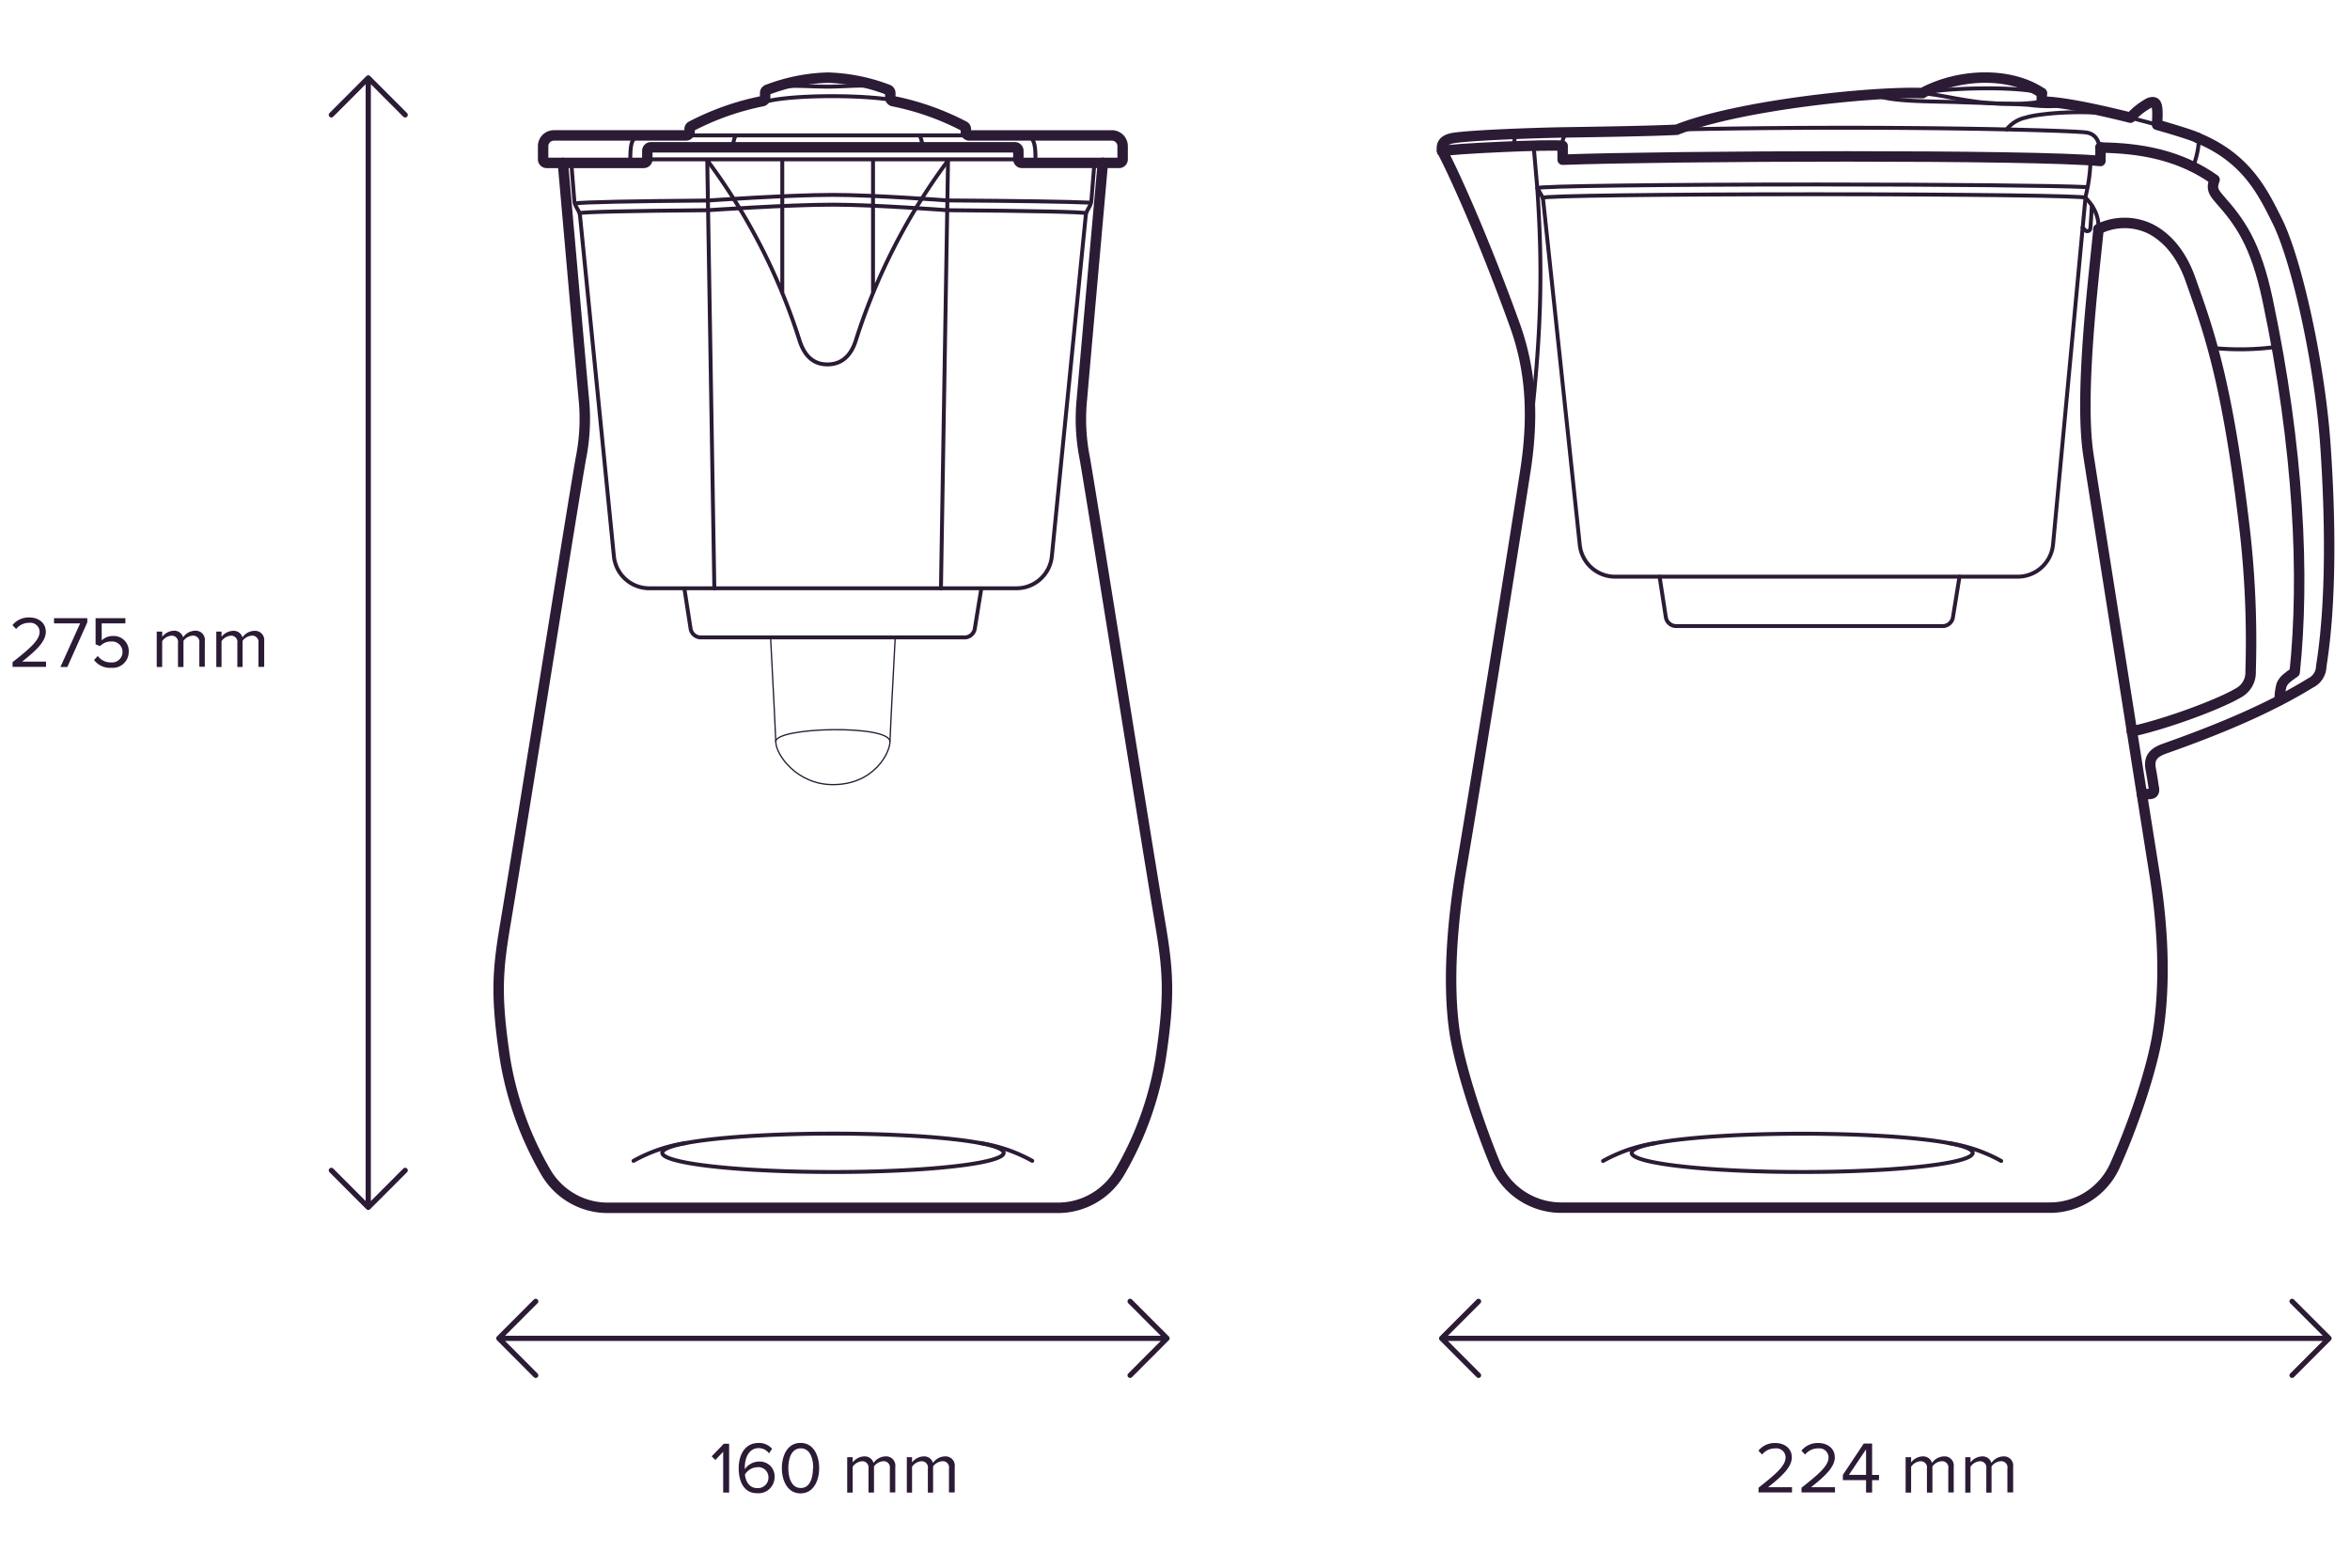<svg xmlns="http://www.w3.org/2000/svg" width="793" viewBox="0 0 595.5 396.75" height="529" version="1.0"><path stroke-linecap="round" transform="matrix(1.323 0 0 1.325 -73.775 .042)" fill="none" stroke-linejoin="round" d="M332 28.669c1.629 3 7.389 15.232 13.89 33.222 2.78 7.7 3.82 16.22 2.08 27.68-1.15 7.559-9.26 58.478-12.28 76.079-1.48 8.64-2.87 21.391-1.27 31.801 1.001 6.288 4.349 16.76 7.631 24.72a13.56 13.56 0 0 0 2.07 3.482c.428.527.894 1.02 1.396 1.477a14.05 14.05 0 0 0 1.597 1.256 13.897 13.897 0 0 0 3.658 1.742 13.844 13.844 0 0 0 4.009.601h93.558a13.549 13.549 0 0 0 3.868-.545 13.573 13.573 0 0 0 5.125-2.786 13.642 13.642 0 0 0 3.498-4.667c3.519-7.792 7-18.08 8.171-25 1.68-10.091.998-21.421-.732-31.872-.6-3.759-11.74-74.06-12.5-79.089-1.738-11.46.922-33.001 1.94-43.13" stroke="#2b1b35" stroke-width=".75"/><path stroke-linecap="round" transform="matrix(1.323 0 0 1.325 -73.775 .042)" fill="none" stroke-linejoin="round" d="M332 28.669c1.629 3 7.389 15.232 13.89 33.222 2.78 7.7 3.82 16.22 2.08 27.68-1.15 7.559-9.26 58.478-12.28 76.079-1.48 8.64-2.87 21.391-1.27 31.801 1.001 6.288 4.349 16.76 7.631 24.72a13.56 13.56 0 0 0 2.07 3.482c.428.527.894 1.02 1.396 1.477a14.05 14.05 0 0 0 1.597 1.256 13.897 13.897 0 0 0 3.658 1.742 13.844 13.844 0 0 0 4.009.601h93.558a13.549 13.549 0 0 0 3.868-.545 13.573 13.573 0 0 0 5.125-2.786 13.642 13.642 0 0 0 3.498-4.667c3.519-7.792 7-18.08 8.171-25 1.68-10.091.998-21.421-.732-31.872-.6-3.759-11.74-74.06-12.5-79.089-1.738-11.46.922-33.001 1.94-43.13" stroke="#2b1b35" stroke-width="2"/><path stroke-linecap="round" transform="matrix(1.323 0 0 1.325 -73.775 .042)" fill="none" stroke-linejoin="round" d="M465.999 151.631h1.231c.77 0 1.24-.182 1.08-1.132-.109-.628-.28-1.94-.599-3.62-.41-2.229.57-3.22 2.828-3.998 10.14-3.582 19.791-7.57 27.83-12.52a3.526 3.526 0 0 0 1.444-1.306c.36-.57.546-1.191.557-1.866 2.45-15.16 1.3-34.77.839-41.66-.998-15.54-5.47-35.908-9.29-43.53-2.71-5.409-5.84-11.998-15.21-15.84" stroke="#2b1b35" stroke-width=".75"/><path stroke-linecap="round" transform="matrix(1.323 0 0 1.325 -73.775 .042)" fill="none" stroke-linejoin="round" d="M464.089 139.66c6.76-1.48 16.682-5.18 20.34-7.33a4.479 4.479 0 0 0 1.83-1.742c.213-.375.37-.77.47-1.188.097-.416.136-.84.112-1.271a186.125 186.125 0 0 0-1.302-28.5c-3.3-27.688-7-37.278-10.208-46.388-1.6-4.56-4.23-7.9-7.602-9.652a11.197 11.197 0 0 0-2.444-.879c-.848-.2-1.707-.297-2.58-.297a11.309 11.309 0 0 0-5.025 1.176" stroke="#2b1b35" stroke-width=".75"/><path stroke-linecap="round" transform="matrix(1.323 0 0 1.325 -73.775 .042)" fill="none" stroke-linejoin="round" d="M465.999 151.631h1.231c.77 0 1.24-.182 1.08-1.132-.109-.628-.28-1.94-.599-3.62-.41-2.229.57-3.22 2.828-3.998 10.14-3.582 19.791-7.57 27.83-12.52a3.526 3.526 0 0 0 1.444-1.306c.36-.57.546-1.191.557-1.866 2.45-15.16 1.3-34.77.839-41.66-.998-15.54-5.47-35.908-9.29-43.53-2.71-5.409-5.84-11.998-15.21-15.84" stroke="#2b1b35" stroke-width="2"/><path stroke-linecap="round" transform="matrix(1.323 0 0 1.325 -73.775 .042)" fill="none" stroke-linejoin="round" d="M464.089 139.66c6.76-1.48 16.682-5.18 20.34-7.33a4.479 4.479 0 0 0 1.83-1.742c.213-.375.37-.77.47-1.188.097-.416.136-.84.112-1.271a186.125 186.125 0 0 0-1.302-28.5c-3.3-27.688-7-37.278-10.208-46.388-1.6-4.56-4.23-7.9-7.602-9.652a11.197 11.197 0 0 0-2.444-.879c-.848-.2-1.707-.297-2.58-.297a11.309 11.309 0 0 0-5.025 1.176" stroke="#2b1b35" stroke-width="2"/><path stroke-linecap="round" transform="matrix(1.323 0 0 1.325 -73.775 .042)" fill="none" stroke-linejoin="round" d="M458.06 28c7.791.09 15.27 1.459 21.879 6.14-.688 1.73-.189 2.4 1 3.78 3.711 4.2 6.84 8.26 9.152 19.18 6.058 28.659 7.088 53.07 5.19 71.241-1.302.908-2.12 1.46-2.521 2.459-.251.938-.363 1.89-.34 2.86" stroke="#2b1b35" stroke-width=".75"/><path stroke-linecap="round" transform="matrix(1.323 0 0 1.325 -73.775 .042)" fill="none" stroke-linejoin="round" d="M458.06 28c7.791.09 15.27 1.459 21.879 6.14-.688 1.73-.189 2.4 1 3.78 3.711 4.2 6.84 8.26 9.152 19.18 6.058 28.659 7.088 53.07 5.19 71.241-1.302.908-2.12 1.46-2.521 2.459-.251.938-.363 1.89-.34 2.86" stroke="#2b1b35" stroke-width="2"/><path stroke-linecap="round" transform="matrix(1.323 0 0 1.325 -73.775 .042)" fill="none" stroke-linejoin="round" d="M479.57 66.319c4.118.413 8.227.339 12.33-.218M350.211 35.75c.998 14.861.998 27.62-1.842 50.39m85.242 134.109a.54.54 0 0 1-.16.36 1.73 1.73 0 0 1-.468.356c-.21.118-.47.233-.78.348-.31.115-.67.227-1.08.339-.408.11-.865.218-1.37.324-.505.106-1.054.207-1.647.307-.594.1-1.231.197-1.91.289-.68.091-1.397.183-2.152.265-.756.086-1.547.165-2.374.242a159.084 159.084 0 0 1-5.326.398c-.941.056-1.907.109-2.896.153a258.72 258.72 0 0 1-9.296.262 289.228 289.228 0 0 1-9.574-.052 258.72 258.72 0 0 1-9.024-.363 159.084 159.084 0 0 1-5.323-.398c-.826-.077-1.618-.156-2.376-.242a86.205 86.205 0 0 1-2.152-.265 57.443 57.443 0 0 1-1.907-.29c-.597-.1-1.146-.2-1.65-.306-.503-.106-.96-.215-1.37-.324a13.705 13.705 0 0 1-1.081-.339c-.31-.115-.57-.23-.776-.348a1.8 1.8 0 0 1-.473-.357.55.55 0 0 1-.156-.36.55.55 0 0 1 .156-.356 1.8 1.8 0 0 1 .473-.357c.206-.118.466-.233.776-.348a13.73 13.73 0 0 1 1.08-.339c.41-.109.868-.218 1.37-.324a41.65 41.65 0 0 1 1.65-.307 74.247 74.247 0 0 1 4.06-.554c.758-.085 1.55-.165 2.376-.242a159.084 159.084 0 0 1 5.323-.398 209.607 209.607 0 0 1 5.916-.276 277.308 277.308 0 0 1 9.48-.156 289.228 289.228 0 0 1 9.481.155 205.827 205.827 0 0 1 5.913.277 159.084 159.084 0 0 1 5.326.398c.827.077 1.618.157 2.374.242a74.246 74.246 0 0 1 4.062.554c.593.1 1.142.2 1.647.307.505.106.962.215 1.37.324.41.112.77.224 1.08.34.31.114.57.23.78.347.21.118.366.236.469.357a.54.54 0 0 1 .16.357Zm0 0" stroke="#2b1b35" stroke-width=".75"/><path stroke-linecap="round" transform="matrix(1.323 0 0 1.325 -73.775 .042)" fill="none" stroke-linejoin="round" d="M362.81 221.8a29.706 29.706 0 0 1 10.05-3.409m66.21 3.409a29.75 29.75 0 0 0-10.07-3.42m47.68-192.25c-1.671-.781-7.761-2.49-7.761-2.49.23-3.851 0-4.67-1.468-4.19a13.51 13.51 0 0 0-3.622 2.83c-3.398-.85-14.94-3.57-16.998-3.06a35.136 35.136 0 0 1-6.12.4c-7.141.16-13.541-2.001-17.27-2.001-8.782 0-34.941 2.382-46.56 7.002-4.7.25-15.46.418-21.58.51-4.42.059-17.86.51-21.241 1.079-1.999.339-2.341 1.35-2.11 2.541" stroke="#2b1b35" stroke-width=".75"/><path stroke-linecap="round" transform="matrix(1.323 0 0 1.325 -73.775 .042)" fill="none" stroke-linejoin="round" d="M332 28.669c1.73-.449 20.86-1.339 23.07-1v2.65c20.559-.76 88.69-.999 101.101.251a31.135 31.135 0 0 1-1 6.999s2.87 2.532 2.48 6.002" stroke="#2b1b35" stroke-width=".75"/><path stroke-linecap="round" transform="matrix(1.323 0 0 1.325 -73.775 .042)" fill="none" stroke-linejoin="round" d="M350.211 35.75c0-.38 23.998-.69 53.628-.69 24.7 0 45.492.21 51.721.501m-104.28 2.04c0-.371 23.23-.672 52.001-.672 28.769 0 51.999.3 51.999.672" stroke="#2b1b35" stroke-width=".75"/><path stroke-linecap="round" transform="matrix(1.323 0 0 1.325 -73.775 .042)" fill="none" stroke-linejoin="round" d="m349.53 27.881.63 7.27c.033.395.151.764.35 1.109l.49.849c.191.33.31.684.35 1.061l7 65.82a6.846 6.846 0 0 0 .709 2.37 6.836 6.836 0 0 0 1.508 1.96c.31.278.64.525.998.74a6.5 6.5 0 0 0 1.113.549c.387.15.785.262 1.195.336a6.66 6.66 0 0 0 1.237.115h77.08a6.64 6.64 0 0 0 1.255-.109 6.649 6.649 0 0 0 1.21-.34c.393-.15.77-.332 1.13-.553a6.82 6.82 0 0 0 2.982-3.921 7 7 0 0 0 .234-1.236l6.208-66.3" stroke="#2b1b35" stroke-width=".75"/><path stroke-linecap="round" transform="matrix(1.323 0 0 1.325 -73.775 .042)" fill="none" stroke-linejoin="round" d="m454.66 43.3.47.49a.544.544 0 0 0 .584.173.538.538 0 0 0 .416-.442c.089-.542.301-4.422.301-4.422M345.8 27.68s-.109-2.34.73-2.37m8.47 2.36c-.06-.8.22-2.61 1.75-2.64m19.91-.48c40.41-.86 75.21.139 78.579.551 2.311.28 3.002 2.28 2.772 5.47h-1.851M415.17 17.94c2.66 1.38 11.749 1.2 15.92 1.38 1.79.08 12 .34 13.589.551 2.701.34 6.14.31 6.65-.291" stroke="#2b1b35" stroke-width=".75"/><path stroke-linecap="round" transform="matrix(1.323 0 0 1.325 -73.775 .042)" fill="none" stroke-linejoin="round" d="M440.1 24.541a6.273 6.273 0 0 1 3.62-2.261c2.771-.911 13.511-1.79 20.11 0 1.661.451 4.18 1.1 5.1 1.36M424 17.59c4-1 18.35-1.43 22.881 0v1.37" stroke="#2b1b35" stroke-width=".75"/><path stroke-linecap="round" transform="matrix(1.323 0 0 1.325 -73.775 .042)" fill="none" stroke-linejoin="round" d="M446.84 17.569v1.38" stroke="#2b1b35" stroke-width="2"/><path stroke-linecap="round" transform="matrix(1.323 0 0 1.325 -73.775 .042)" fill="none" stroke-linejoin="round" d="M446.84 17.569c-6.06-4.08-15.8-3.788-22.88 0" stroke="#2b1b35" stroke-width=".75"/><path stroke-linecap="round" transform="matrix(1.323 0 0 1.325 -73.775 .042)" fill="none" stroke-linejoin="round" d="M424 17.59c-9.831-.351-35.459 2.361-47.07 7.001-4.7.248-15.46.419-21.58.51-4.419.06-17.86.51-21.24 1.08-2.001.338-2.34 1.35-2.11 2.538m144.68-2.589c-1.671-.781-7.761-2.49-7.761-2.49.23-3.851 0-4.67-1.468-4.19a13.51 13.51 0 0 0-3.622 2.83c-3.398-.85-12.768-3.12-16.998-3.06m.009-1.651c-6.06-4.08-15.8-3.788-22.88 0" stroke="#2b1b35" stroke-width="2"/><path stroke-linecap="round" transform="matrix(1.323 0 0 1.325 -73.775 .042)" fill="none" stroke-linejoin="round" d="M476 31.14c.62-1.59 1.22-4.75.67-5m-103.03 83.94 1.189 7.701c.035.239.109.469.224.681a2.01 2.01 0 0 0 1.069.926c.23.082.463.124.708.12h51.001a1.966 1.966 0 0 0 1.32-.477c.183-.159.333-.342.451-.554.115-.212.192-.436.228-.678l1.251-7.73" stroke="#2b1b35" stroke-width=".75"/><path stroke-linecap="round" transform="matrix(1.323 0 0 1.325 -73.775 .042)" fill="none" stroke-linejoin="round" d="M332 28.669c1.73-.449 20.86-1.339 23.07-1v2.65c20.559-.76 90.55-.999 103 .251 0-1.81.05-2.591.05-2.591" stroke="#2b1b35" stroke-width="2"/><path stroke-linecap="round" transform="matrix(1.323 0 0 1.325 -73.775 .042)" fill="none" stroke-linejoin="round" d="M126.299 14.68v215.99m-7.07-208.92 7.07-7.07 7.07 7.07m.001 201.85-7.071 7.07-7.07-7.07m160.061 32.12H151.3m120.92-7.07 7.07 7.07-7.07 7.079m-113.85 0-7.07-7.079 7.07-7.07m343.491 7.07h-169.97m162.889-7.07 7.081 7.07-7.082 7.079m-155.819 0-7.07-7.079 7.07-7.07" stroke="#2b1b35"/><path stroke-linecap="round" transform="matrix(1.323 0 0 1.325 -73.775 .042)" fill="none" stroke-linejoin="round" d="M248.009 220.24c0 .12-.05.239-.157.36a1.78 1.78 0 0 1-.47.356 5.379 5.379 0 0 1-.781.348c-.31.115-.67.23-1.08.34-.411.111-.869.22-1.374.326-.504.107-1.054.21-1.647.31-.596.1-1.234.195-1.913.289-.679.091-1.396.18-2.155.265-.756.086-1.55.165-2.376.242a162.36 162.36 0 0 1-5.332.4 233.226 233.226 0 0 1-5.922.274 259.224 259.224 0 0 1-6.288.143 289.628 289.628 0 0 1-9.582-.053 257.991 257.991 0 0 1-9.037-.363 163.053 163.053 0 0 1-5.328-.401 103.112 103.112 0 0 1-4.534-.507 66.686 66.686 0 0 1-1.91-.289 39.37 39.37 0 0 1-1.651-.31 23.965 23.965 0 0 1-1.373-.327c-.41-.109-.77-.224-1.08-.339a5.249 5.249 0 0 1-.78-.348 1.8 1.8 0 0 1-.472-.356c-.103-.121-.156-.24-.156-.36 0-.121.053-.239.156-.36a1.8 1.8 0 0 1 .472-.357 5.38 5.38 0 0 1 .78-.347c.31-.115.67-.23 1.08-.34.41-.111.868-.22 1.373-.327a43.199 43.199 0 0 1 1.65-.31 79.05 79.05 0 0 1 1.91-.288 103.112 103.112 0 0 1 4.535-.507 163.053 163.053 0 0 1 5.329-.4 230.682 230.682 0 0 1 5.922-.274 257.99 257.99 0 0 1 6.287-.143 289.762 289.762 0 0 1 9.586.053 259.224 259.224 0 0 1 9.033.363 165.562 165.562 0 0 1 5.332.4c.826.077 1.62.157 2.376.243a75.531 75.531 0 0 1 4.068.554c.593.1 1.143.203 1.647.31.505.105.963.215 1.373.327.41.109.77.224 1.08.339.314.115.573.23.783.347.207.118.366.236.47.357a.543.543 0 0 1 .156.36Zm0 0" stroke="#2b1b35" stroke-width=".75"/><path stroke-linecap="round" transform="matrix(1.323 0 0 1.325 -73.775 .042)" fill="none" stroke-linejoin="round" d="M177.11 221.779a29.774 29.774 0 0 1 10.059-3.42m66.31 3.42a29.774 29.774 0 0 0-10.058-3.42" stroke="#2b1b35" stroke-width=".75"/><path stroke-linecap="round" transform="matrix(1.323 0 0 1.325 -73.775 .042)" fill="none" stroke-linejoin="round" d="M163.581 30.939s3.779 42.85 4 45.082a38.37 38.37 0 0 1-.581 11.53c-2 11.449-10.781 67.09-14.45 88.999-1.521 9-1.831 13.712-.09 25.472a63.335 63.335 0 0 0 7.841 21.91 13.686 13.686 0 0 0 2.188 2.833c.853.85 1.804 1.574 2.846 2.173a13.647 13.647 0 0 0 6.866 1.822h86.149a13.647 13.647 0 0 0 6.864-1.822 13.693 13.693 0 0 0 5.036-5.006A63.314 63.314 0 0 0 278.1 202c1.75-11.751 1.429-16.45-.089-25.469-3.681-21.872-12.47-77.512-14.45-89A38.267 38.267 0 0 1 263 76c.18-2.241 4-45.08 4-45.08" stroke="#2b1b35" stroke-width=".75"/><path stroke-linecap="round" transform="matrix(1.323 0 0 1.325 -73.775 .042)" fill="none" stroke-linejoin="round" d="M163.581 30.939s3.779 42.85 4 45.082a38.37 38.37 0 0 1-.581 11.53c-2 11.449-10.781 67.09-14.45 88.999-1.521 9-1.831 13.712-.09 25.472a63.335 63.335 0 0 0 7.841 21.91 13.686 13.686 0 0 0 2.188 2.833c.853.85 1.804 1.574 2.846 2.173a13.647 13.647 0 0 0 6.866 1.822h86.149a13.647 13.647 0 0 0 6.864-1.822 13.693 13.693 0 0 0 5.036-5.006A63.314 63.314 0 0 0 278.1 202c1.75-11.751 1.429-16.45-.089-25.469-3.681-21.872-12.47-77.512-14.45-89A38.267 38.267 0 0 1 263 76c.18-2.241 4-45.08 4-45.08" stroke="#2b1b35" stroke-width="2"/><path stroke-linecap="round" transform="matrix(1.323 0 0 1.325 -73.775 .042)" fill="none" stroke-linejoin="round" d="M161.86 25.68a2.1 2.1 0 0 0-.791.152 2.07 2.07 0 0 0-1.122 1.118 2.072 2.072 0 0 0-.156.79v2.5a.68.68 0 0 0 .69.69h18.578a.676.676 0 0 0 .49-.2.674.674 0 0 0 .2-.49v-1.9a.68.68 0 0 1 .202-.49.664.664 0 0 1 .49-.2h69.69c.19 0 .352.065.487.2a.678.678 0 0 1 .201.49v1.899c0 .192.068.354.204.49.133.132.295.2.487.2h18.59a.664.664 0 0 0 .487-.2.665.665 0 0 0 .203-.49v-2.5a2.061 2.061 0 0 0-2.06-2.06h-27.3a.649.649 0 0 1-.475-.195.652.652 0 0 1-.195-.475v-.51a.617.617 0 0 0-.351-.59 51.005 51.005 0 0 0-13.57-4.779.64.64 0 0 1-.393-.233.633.633 0 0 1-.157-.427v-.902a.659.659 0 0 0-.115-.375.652.652 0 0 0-.304-.244 35.127 35.127 0 0 0-11.56-2.32c-3.989.12-7.844.893-11.57 2.32a.66.66 0 0 0-.422.619v.902a.64.64 0 0 1-.154.427.647.647 0 0 1-.395.233 51.005 51.005 0 0 0-13.571 4.78.615.615 0 0 0-.348.589V25a.637.637 0 0 1-.198.472.634.634 0 0 1-.473.197h-25.3Zm0 0" stroke="#2b1b35" stroke-width=".75"/><path stroke-linecap="round" transform="matrix(1.323 0 0 1.325 -73.775 .042)" fill="none" stroke-linejoin="round" d="M161.86 25.68a2.1 2.1 0 0 0-.791.152 2.07 2.07 0 0 0-1.122 1.118 2.072 2.072 0 0 0-.156.79v2.5a.68.68 0 0 0 .69.69h18.578a.676.676 0 0 0 .49-.2.674.674 0 0 0 .2-.49v-1.6a.67.67 0 0 1 .202-.487.667.667 0 0 1 .49-.204h69.69c.19 0 .352.068.487.204a.67.67 0 0 1 .201.486v1.6c0 .193.068.355.204.49.133.133.295.2.487.2h18.59a.664.664 0 0 0 .487-.2.665.665 0 0 0 .203-.49v-2.5a2.061 2.061 0 0 0-2.06-2.06h-27.3a.649.649 0 0 1-.475-.194.652.652 0 0 1-.195-.475v-.51a.617.617 0 0 0-.351-.59 51.005 51.005 0 0 0-13.57-4.779.64.64 0 0 1-.393-.233.633.633 0 0 1-.157-.427v-.902a.659.659 0 0 0-.115-.375.652.652 0 0 0-.304-.244 35.127 35.127 0 0 0-11.56-2.32c-3.989.12-7.844.893-11.57 2.32a.66.66 0 0 0-.422.619v.902a.64.64 0 0 1-.154.427.647.647 0 0 1-.395.233 51.005 51.005 0 0 0-13.571 4.78.615.615 0 0 0-.348.589v.5a.637.637 0 0 1-.198.472.634.634 0 0 1-.473.197h-25.3Zm0 0" stroke="#2b1b35" stroke-width="2"/><path stroke-linecap="round" transform="matrix(1.323 0 0 1.325 -73.775 .042)" fill="none" stroke-linejoin="round" d="M176.49 30.939c0-3.149 0-5.26 2.289-5.26m75.32 5.26c0-3.149 0-5.26-2.288-5.26m-66.192-.009h57.94m-37.96 4.579v25.58m17.381-25.58v25.58m14.369-25.359A116.56 116.56 0 0 0 219.65 65c-1.222 3.709-3.552 4.47-5.4 4.47-1.85 0-4.091-.761-5.31-4.47a116.538 116.538 0 0 0-17.71-34.56m-11.471-.191h71.072m-48.072-11.118c5.402-1.312 19.622-1.25 25.072 0m-25.101-2.19c3.6-1.162 6.999-.59 11.569-.59 4.572 0 8.28-.71 11.572.59" stroke="#2b1b35" stroke-width=".75"/><path stroke-linecap="round" transform="matrix(1.323 0 0 1.325 -73.775 .042)" fill="none" stroke-linejoin="round" d="m165.19 30.939.579 7.21c.032.387.138.75.321 1.091l.45.829c.17.312.277.648.321 1.002l6.489 65.089a6.5 6.5 0 0 0 .239 1.223 6.761 6.761 0 0 0 4.08 4.44 6.78 6.78 0 0 0 2.441.457h70.36a6.738 6.738 0 0 0 2.442-.457 6.832 6.832 0 0 0 2.961-2.22 6.786 6.786 0 0 0 1.358-3.443l6.489-65.08c.035-.374.142-.728.319-1.061l.44-.82a2.76 2.76 0 0 0 .33-1.108l.582-7.2m-78.541 81.448 1.18 7.612a1.985 1.985 0 0 0 .674 1.241c.183.16.39.28.617.366.23.082.466.124.708.12h50.452a1.966 1.966 0 0 0 1.32-.477 2.06 2.06 0 0 0 .451-.554 1.96 1.96 0 0 0 .227-.678l1.24-7.63M196.671 25.67a5.64 5.64 0 0 0-.522 2.3m35.771-2.3c.34.728.513 1.495.52 2.3m-41.21 2.491 1.359 81.87m44.76-81.861-1.358 81.86" stroke="#2b1b35" stroke-width=".75"/><path stroke-linecap="round" transform="matrix(1.323 0 0 1.325 -73.775 .042)" fill="none" stroke-linejoin="round" d="M165.931 38.68c1.128-.241 11.1-.439 25.43-.551 0 0 15.28-1.079 24-1.079 7.7 0 21.878 1.061 21.878 1.061 13.211.08 23.59.24 27.402.428m-97.831 2.022c0-.25 9.911-.46 24.58-.58 0 0 15.369-1.062 23.87-1.062 8.001 0 21.93 1.061 21.93 1.061 15.61.11 26.51.33 26.51.581" stroke="#2b1b35" stroke-width=".75"/><path transform="matrix(1.323 0 0 1.325 -73.775 .042)" fill="none" d="M203.361 121.67c.6 11.65.998 19.36.998 20 0 2.379 4 8.16 10.931 8.16 8 0 10.93-6.209 10.93-8.16 0-.61.38-8.231 1-19.78" stroke="#2b1b35" stroke-width=".25" stroke-miterlimit="10"/><path transform="matrix(1.323 0 0 1.325 -73.775 .042)" fill="none" d="M204.341 141.64c-.162-2.85 22.05-3.34 21.87 0" stroke="#2b1b35" stroke-width=".25" stroke-miterlimit="10"/><path fill="#2b1b35" d="M3.184 168.754v-1.219c4.445-3.512 6.851-5.566 6.851-7.7a2.282 2.282 0 0 0-.789-1.702 2.222 2.222 0 0 0-.836-.473 2.316 2.316 0 0 0-.953-.09 4.12 4.12 0 0 0-3.363 1.563l-.938-.98a5.216 5.216 0 0 1 1.922-1.481 5.236 5.236 0 0 1 2.379-.465c2.05 0 4.152 1.164 4.152 3.645 0 2.476-2.55 4.82-6.004 7.55h6.06v1.325H3.183Zm12.132 0 4.989-11.04h-6.617v-1.323h8.43v1.062l-5.055 11.313h-1.747Zm8.52-1.762.941-1.02c.403.536.903.946 1.508 1.235.602.29 1.238.418 1.906.395.368.027.727-.016 1.079-.137.347-.121.66-.309.93-.563.273-.25.48-.547.628-.886a2.57 2.57 0 0 0 .219-1.067 2.605 2.605 0 0 0-.215-1.058 2.742 2.742 0 0 0-.621-.883 2.681 2.681 0 0 0-.926-.563 2.607 2.607 0 0 0-1.066-.144c-1.121-.024-2.074.363-2.86 1.168l-1.136-.453v-6.625h7.554v1.324H25.77v4.308a4.03 4.03 0 0 1 2.882-1.113 3.807 3.807 0 0 1 2.254.606c.223.144.426.312.614.5a3.759 3.759 0 0 1 .855 1.316c.094.246.164.504.207.766.04.257.055.523.043.789 0 .281-.023.558-.082.836a3.844 3.844 0 0 1-.25.804c-.11.262-.246.508-.41.739a4.076 4.076 0 0 1-1.992 1.496c-.266.09-.54.152-.82.187a4.02 4.02 0 0 1-.84.016 4.92 4.92 0 0 1-2.446-.43 4.952 4.952 0 0 1-1.95-1.543Zm26.676 1.762v-6.082a1.563 1.563 0 0 0-.375-1.332 1.564 1.564 0 0 0-1.278-.524 3.1 3.1 0 0 0-1.336.395c-.414.23-.757.543-1.03.93v6.625h-1.391v-6.082a1.602 1.602 0 0 0-.375-1.332 1.541 1.541 0 0 0-.579-.407 1.5 1.5 0 0 0-.703-.113c-.476.035-.922.18-1.336.422a3.05 3.05 0 0 0-1.015.969v6.543h-1.38v-8.97h1.391v1.325a3.842 3.842 0 0 1 1.27-1.094 3.78 3.78 0 0 1 1.613-.457 2.296 2.296 0 0 1 2.066.957c.157.22.27.457.344.715a3.72 3.72 0 0 1 1.301-1.199 3.777 3.777 0 0 1 1.703-.473 2.57 2.57 0 0 1 .52.016c.176.023.344.07.504.133a2.27 2.27 0 0 1 .863.574 2.375 2.375 0 0 1 .527.895 2.348 2.348 0 0 1 .086 1.035v6.476h-1.39Zm14.98 0v-6.082a1.587 1.587 0 0 0-.953-1.742 1.606 1.606 0 0 0-.703-.114c-.473.032-.918.16-1.332.395a3.06 3.06 0 0 0-1.035.93v6.625h-1.324v-6.082a1.562 1.562 0 0 0-.375-1.332 1.511 1.511 0 0 0-.579-.407 1.477 1.477 0 0 0-.699-.113c-.48.035-.926.18-1.34.422-.41.246-.75.566-1.015.969v6.543h-1.325v-8.97h1.325v1.325a3.848 3.848 0 0 1 1.281-1.082 3.849 3.849 0 0 1 1.617-.441c.266-.024.528 0 .785.07a2.299 2.299 0 0 1 1.621 1.598 3.777 3.777 0 0 1 3.004-1.668 2.348 2.348 0 0 1 1.493.386 2.329 2.329 0 0 1 .71.754c.086.149.16.309.211.477.055.168.09.336.102.512a2.26 2.26 0 0 1-.012.52v6.48h-1.39Zm117.766 209.191V367.61l-1.985 2.094-.925-.941 3.093-3.192h1.325v12.375h-1.536Zm3.93-6.16c0-3.367 1.562-6.402 5.027-6.402a4.212 4.212 0 0 1 1.883.351 4.18 4.18 0 0 1 1.543 1.133l-.778 1.153a3.18 3.18 0 0 0-2.648-1.325c-2.395 0-3.48 2.426-3.48 4.864-.008.16-.008.316 0 .476a4.385 4.385 0 0 1 1.523-1.383 4.312 4.312 0 0 1 1.984-.55 3.761 3.761 0 0 1 2.3.559 3.71 3.71 0 0 1 1.5 1.836 3.667 3.667 0 0 1 .234 1.578c.001.28-.03.554-.089.827-.054.27-.14.536-.25.79a4.154 4.154 0 0 1-.957 1.348 4.13 4.13 0 0 1-.66.5 4.116 4.116 0 0 1-.75.355c-.261.09-.53.156-.804.195a4.165 4.165 0 0 1-.828.027c-3.442.055-4.75-2.98-4.75-6.332Zm7.542 2.399a2.397 2.397 0 0 0-.039-.555 2.504 2.504 0 0 0-.418-1.016 2.634 2.634 0 0 0-.359-.418 2.445 2.445 0 0 0-.445-.332 2.652 2.652 0 0 0-.504-.226 2.793 2.793 0 0 0-.543-.114 2.597 2.597 0 0 0-.55.008 3.72 3.72 0 0 0-1.782.535c-.55.329-.988.77-1.317 1.32.149 1.536.97 3.434 3.11 3.434a2.62 2.62 0 0 0 1.07-.14 2.672 2.672 0 0 0 1.555-1.442c.144-.336.219-.687.222-1.054Zm3.399-2.426c0-3.024 1.324-6.387 4.723-6.387 3.402 0 4.726 3.363 4.726 6.387 0 3.02-1.324 6.398-4.726 6.398-3.399 0-4.723-3.39-4.723-6.398Zm7.941 0c0-2.465-.797-5.008-3.152-5.008-2.356 0-3.148 2.543-3.148 5.008s.792 5.035 3.148 5.035c2.355 0 3.086-2.559 3.086-5.035Zm19.422 6.187v-6.082a1.563 1.563 0 0 0-.375-1.332 1.564 1.564 0 0 0-1.277-.523c-.477.031-.922.16-1.336.394-.414.23-.758.543-1.031.93v6.625h-1.391v-6.082a1.602 1.602 0 0 0-.375-1.332 1.541 1.541 0 0 0-.578-.406 1.554 1.554 0 0 0-.703-.117c-.477.039-.922.18-1.336.425a3.012 3.012 0 0 0-1.016.97v6.542h-1.39v-8.969h1.39v1.325c.344-.454.77-.817 1.274-1.083a3.8 3.8 0 0 1 1.609-.44 2.317 2.317 0 0 1 2.066.957c.157.218.27.452.34.71a3.72 3.72 0 0 1 1.305-1.195 3.7 3.7 0 0 1 1.7-.473 2.342 2.342 0 0 1 1.89.723 2.37 2.37 0 0 1 .523.894c.055.164.09.336.102.512a2.32 2.32 0 0 1-.012.52v6.48h-1.39Zm14.981 0v-6.082a1.564 1.564 0 0 0-.036-.71 1.56 1.56 0 0 0-.34-.622 1.596 1.596 0 0 0-.577-.41 1.606 1.606 0 0 0-.704-.113c-.472.031-.918.16-1.332.394a3.07 3.07 0 0 0-1.035.93v6.625h-1.324v-6.082a1.562 1.562 0 0 0-.375-1.332 1.511 1.511 0 0 0-.578-.406 1.529 1.529 0 0 0-.7-.117 3.09 3.09 0 0 0-1.34.425c-.41.243-.75.567-1.015.97v6.542h-1.324v-8.969h1.324v1.325a3.803 3.803 0 0 1 1.281-1.083 3.818 3.818 0 0 1 1.618-.44c.265-.024.527 0 .785.07s.496.18.719.331a2.299 2.299 0 0 1 .902 1.266 3.74 3.74 0 0 1 1.3-1.195 3.729 3.729 0 0 1 1.704-.473 2.348 2.348 0 0 1 1.492.387c.144.097.277.207.394.336a2.22 2.22 0 0 1 .528.894c.055.164.086.336.101.512.016.172.012.348-.015.52v6.48h-1.387Zm205.148 0v-1.218c4.445-3.512 6.856-5.567 6.856-7.7a2.35 2.35 0 0 0-.215-.937 2.312 2.312 0 0 0-2.367-1.328 4.083 4.083 0 0 0-1.864.383 4.047 4.047 0 0 0-1.496 1.18l-.941-.981a5.28 5.28 0 0 1 4.3-1.946c2.051 0 4.157 1.164 4.157 3.641 0 2.48-2.555 4.824-6.008 7.555h6.059v1.324h-8.493Zm10.891 0v-1.218c4.445-3.512 6.855-5.567 6.855-7.7a2.35 2.35 0 0 0-.215-.937 2.312 2.312 0 0 0-2.367-1.328 4.083 4.083 0 0 0-1.863.383 4.016 4.016 0 0 0-1.496 1.18l-.942-.981a5.216 5.216 0 0 1 1.922-1.48 5.256 5.256 0 0 1 2.38-.466c2.05 0 4.155 1.164 4.155 3.641 0 2.48-2.554 4.824-6.007 7.555h6.058v1.324H456.5Zm16.355 0v-3.14h-5.875v-1.325l5.293-7.949h2.117v7.95h1.746v1.324h-1.746v3.14Zm0-10.945-4.34 6.465h4.34Zm20.84 10.945v-6.082a1.564 1.564 0 0 0-.035-.71 1.56 1.56 0 0 0-.34-.622 1.596 1.596 0 0 0-.578-.41 1.598 1.598 0 0 0-.7-.113c-.476.031-.921.16-1.335.394a3.11 3.11 0 0 0-1.035.93v6.625h-1.391v-6.082a1.494 1.494 0 0 0-.031-.707 1.555 1.555 0 0 0-.922-1.031 1.529 1.529 0 0 0-.7-.117c-.476.039-.925.18-1.335.425a3.06 3.06 0 0 0-1.02.97v6.542h-1.39v-8.969h1.39v1.325c.344-.454.77-.817 1.274-1.083a3.816 3.816 0 0 1 1.613-.44 2.296 2.296 0 0 1 1.5.402c.223.152.41.335.562.554.157.219.27.453.344.711a3.74 3.74 0 0 1 1.3-1.195 3.729 3.729 0 0 1 1.704-.473c.176-.016.348-.008.52.016a2.253 2.253 0 0 1 .968.37 2.329 2.329 0 0 1 1.012 2.262v6.481h-1.387Zm14.977 0v-6.082a1.56 1.56 0 0 0-.953-1.742 1.58 1.58 0 0 0-.7-.113 3.12 3.12 0 0 0-1.336.394c-.414.23-.757.543-1.03.93v6.625h-1.325v-6.082a1.602 1.602 0 0 0-.375-1.332 1.541 1.541 0 0 0-.578-.406 1.546 1.546 0 0 0-.7-.117 3.09 3.09 0 0 0-1.34.425 3.012 3.012 0 0 0-1.015.97v6.542h-1.324v-8.969h1.324v1.325a3.79 3.79 0 0 1 1.277-1.083 3.849 3.849 0 0 1 1.618-.44 2.296 2.296 0 0 1 1.504.402c.222.152.41.335.562.554.156.219.27.453.344.711a3.68 3.68 0 0 1 1.3-1.195 3.729 3.729 0 0 1 1.704-.473c.171-.016.347-.008.52.016a2.253 2.253 0 0 1 .968.37 2.329 2.329 0 0 1 1.012 2.262v6.481h-1.391Zm0 0"/></svg>